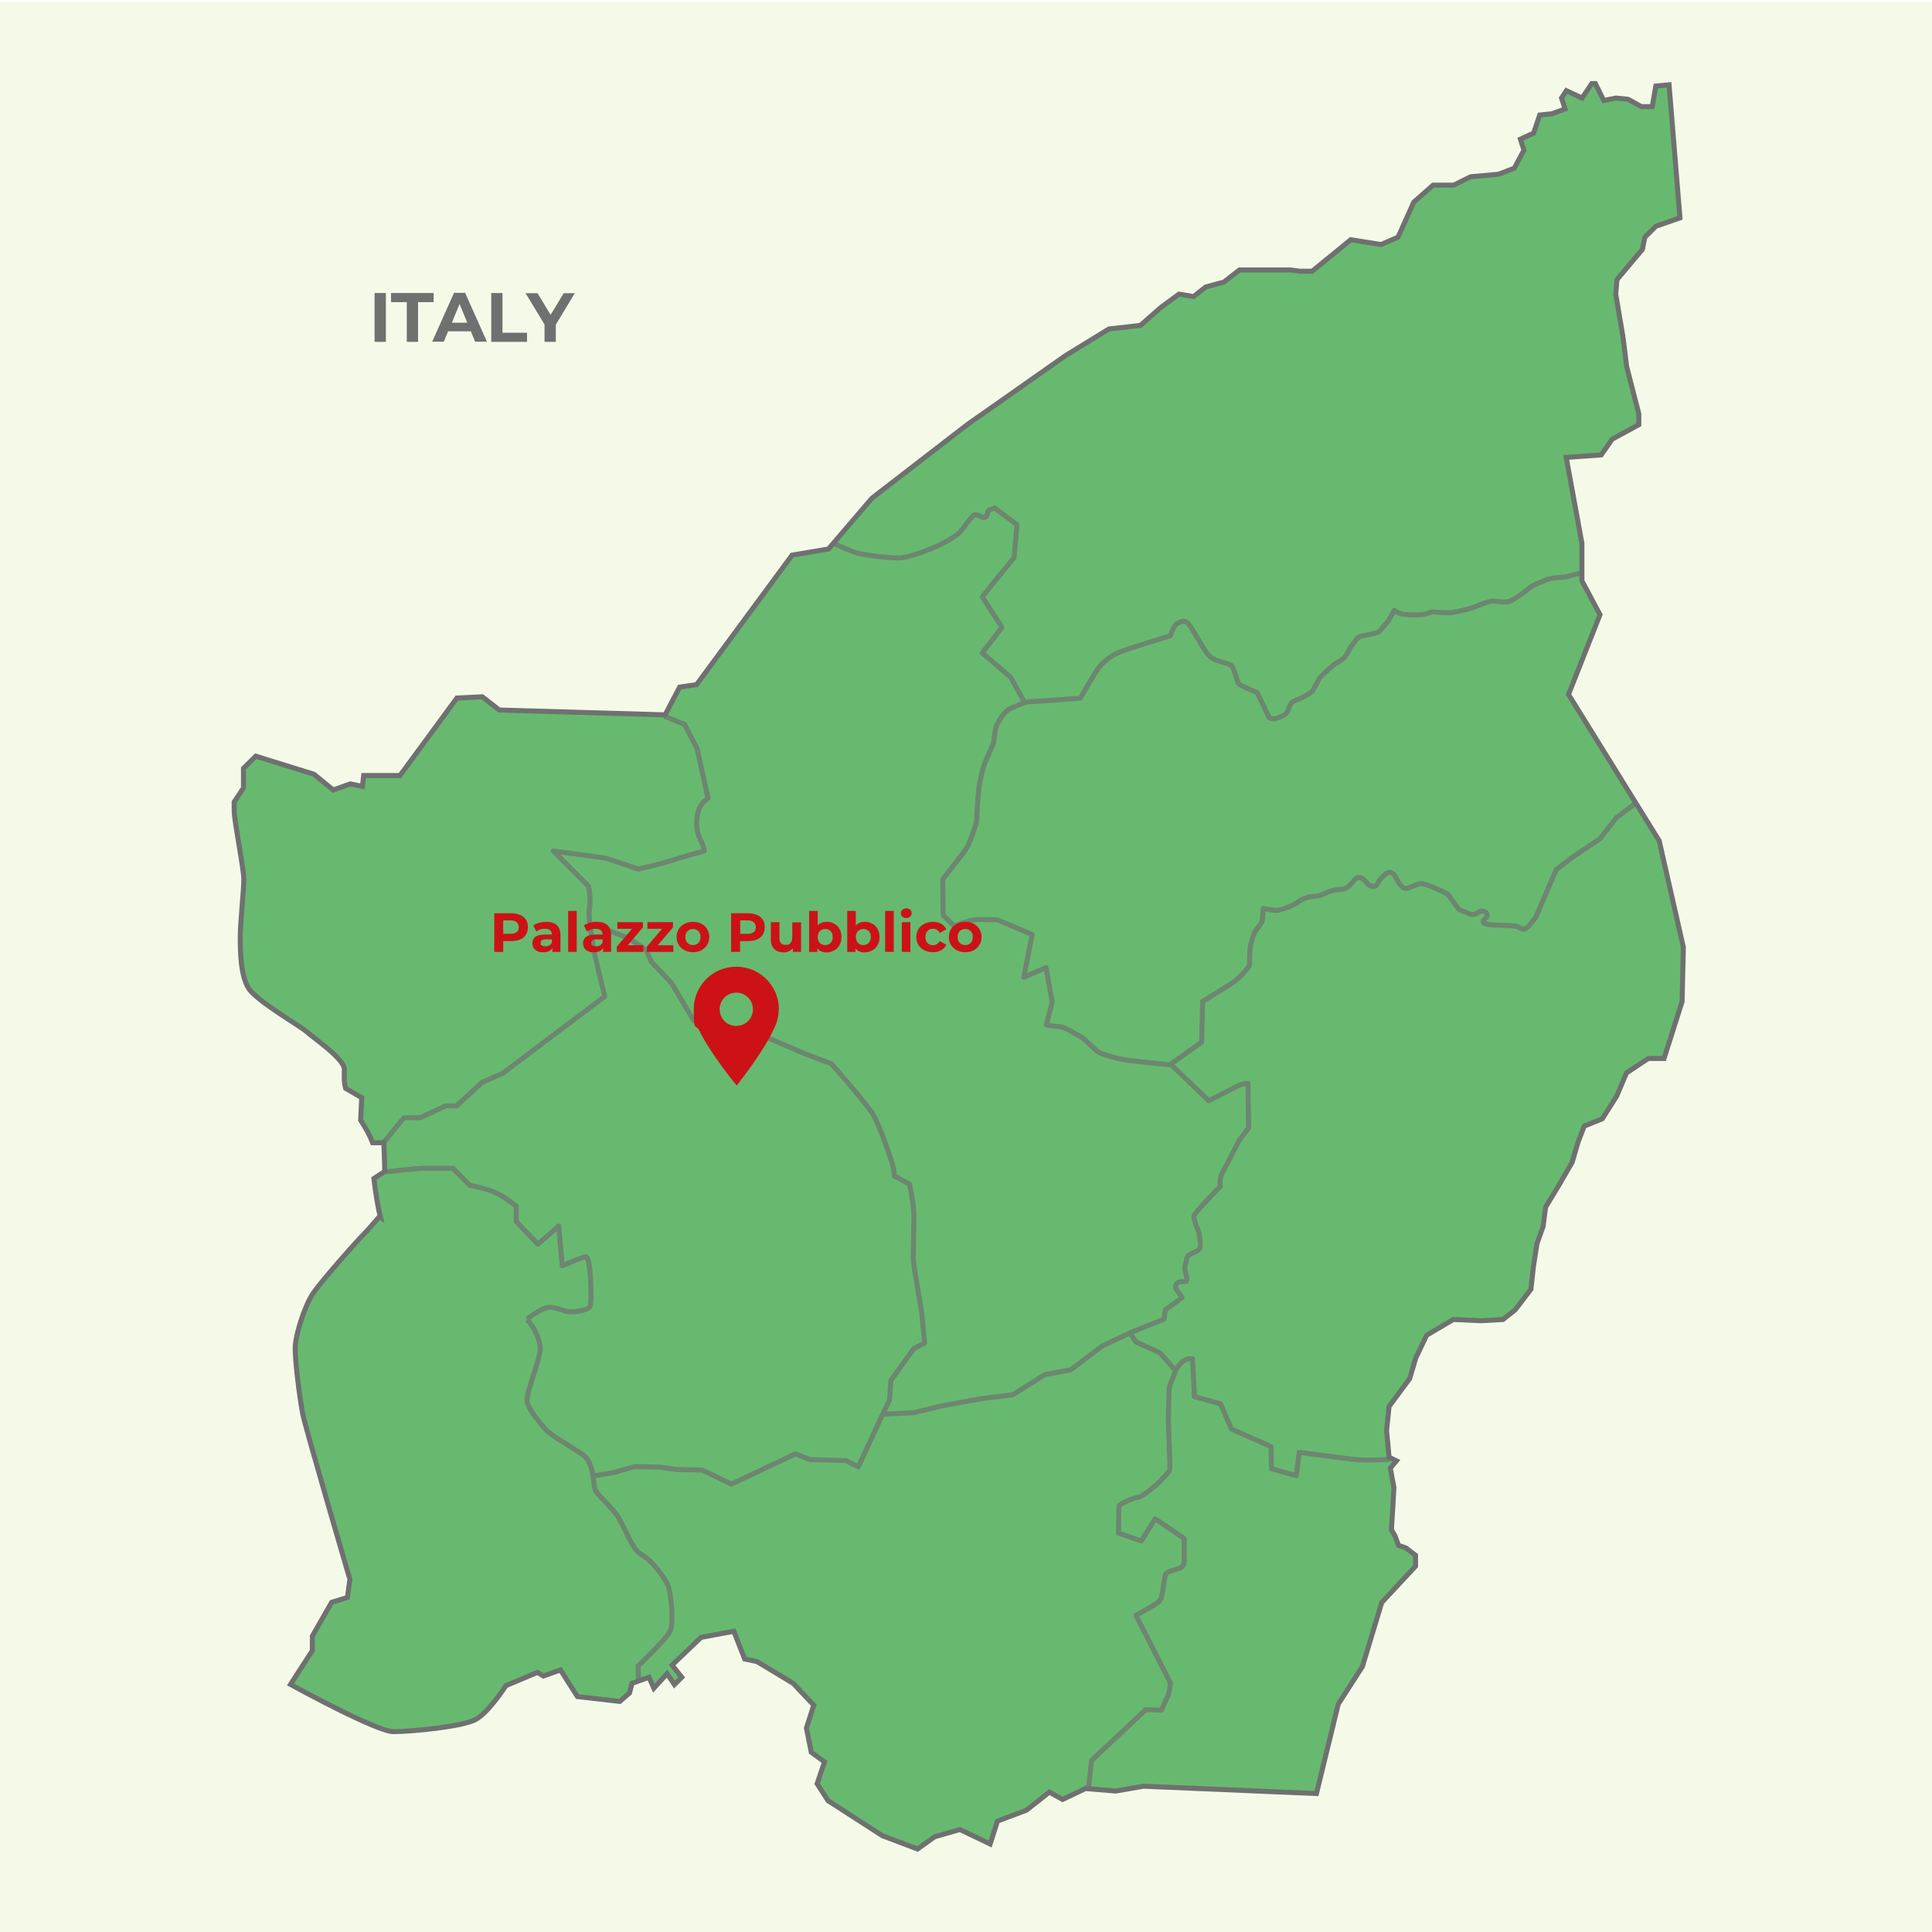 <?xml version="1.0" encoding="UTF-8"?>
<svg xmlns="http://www.w3.org/2000/svg" xmlns:xlink="http://www.w3.org/1999/xlink" version="1.1" viewBox="0 0 1080 1080">
  <defs>
    <style>
      .cls-1 {
        clip-path: url(#clippath-4);
      }

      .cls-2, .cls-3, .cls-4, .cls-5 {
        fill: none;
      }

      .cls-2, .cls-4 {
        stroke: #6f7070;
        stroke-width: 2.8px;
      }

      .cls-2, .cls-5 {
        stroke-miterlimit: 3.9;
      }

      .cls-6 {
        opacity: .7;
      }

      .cls-7 {
        clip-path: url(#clippath-1);
      }

      .cls-8 {
        clip-path: url(#clippath-3);
      }

      .cls-4 {
        stroke-linejoin: round;
      }

      .cls-9 {
        fill: #67b970;
      }

      .cls-5 {
        stroke: #231f20;
        stroke-width: .4px;
      }

      .cls-10 {
        fill: #cc1217;
      }

      .cls-11 {
        fill: #cc1217;
      }

      .cls-12 {
        fill: #f5fae8;
      }

      .cls-13 {
        clip-path: url(#clippath-2);
      }

      .cls-14 {
        fill: #6f7070;
      }

      .cls-15 {
        clip-path: url(#clippath);
      }
    </style>
    <clipPath id="clippath">
      <rect class="cls-3" x="-.5" y="1" width="1081" height="1079"></rect>
    </clipPath>
    <clipPath id="clippath-1">
      <rect class="cls-3" x="129.2" y="45" width="813.8" height="991"></rect>
    </clipPath>
    <clipPath id="clippath-2">
      <rect class="cls-3" x="129.2" y="45" width="813.8" height="991"></rect>
    </clipPath>
    <clipPath id="clippath-3">
      <rect class="cls-3" x="76.6" y="-1.7" width="919" height="1042.8"></rect>
    </clipPath>
    <clipPath id="clippath-4">
      <rect class="cls-3" x="160.5" y="235.9" width="807.8" height="769.8"></rect>
    </clipPath>
  </defs>
  <g>
    <g id="Schnittmaske">
      <g class="cls-15">
        <rect class="cls-12" x="-63.4" y="-48" width="1240.7" height="1191.5"></rect>
        <g class="cls-7">
          <g class="cls-13">
            <g class="cls-8">
              <path class="cls-9" d="M212.6,680.3c-1.4-5.8-2.7-13.8-3.6-21.5l6.1-4-.5-16h-6.3c-1.6-4.2-3.4-7.4-6.8-12.8,0,0,3.4,5.4.1.2l.6-12.6-9-5.2c-1.1-4.2-.7-7.4-.7-10.6,0-6.1-18.3-18.3-21-21-2.7-2.7-27.7-16.9-32.5-24.3-4.7-7.4-4.7-21.6-4.7-29.1s2-25.7,2-31.8-5.4-32.5-5.4-38.5,0-2.8,0-4.8l5.2-7.8v-11l6.9-6.8,32.5,10.1,10.8,8.8,9.5-3.4,6.8,1.4.7-6.1h20.3l31.8-43.3,14.2-.7,9.5,7.4,92.7,2.7,8.1-15.5,9.5-1.4,53.4-72.4,20.3-3.4,24.3-28.4,53.4-41.2,54.8-38.5,24.3-14.9,17.6-2,11.5-10.1,10.1-7.4,8.1,1.4,6.8-5.4,10.1-2.7,8.8-6.8h28.4l5.4.7h6.8l21.6-17.6,16.9,2.7,9.5-4.1,8.8-19.6,10.8-9.5h11.5l9.5-4.7,15.6-1.4,8.8-3.4,5.4-10.1-2-6.1,7.4-3.4,3.4-10.1,6.8-.7,7.4-2.7-2-6.1,2.7-4.1,8.8,4.1,5.4-8.1h2l4.7,9.5,6.8-1.4,6.8.7,7.4,4.1h6.1l2-11.5,7.4-.7,6.1,74.4-13.5,4.7-6.1,6.1-1.4,6.8-14.2,16.9-.7,8.1,4.1,24.3,2,16.2,6.8,26.4v6.1l-14.9,8.1-6.1,8.8-19.6,1.4,8.8,48v21l10.1,18.9-17.6,44.6,50.7,81.8,13.5,59.5-.7,30.4-10.1,31.8h-8.8l-12.2,8.1-5.4,12.8-8.1,12.8-10.1,4.1-3.4,8.8-3.4,11.5-7.4,12.8-7.4,12.2-1.4,10.8-3.4,9.5-2,12.8-1.4,12.8-8.8,11.5-6.8,5.4-12.2.7-15.6-.7-14.9,8.8-6.1,12.8-3.4,11.5-11.5,15.5-1.4,13.5,1.4,14.9,4.1,2-3.4,4.1,2,10.8-.7,12.8-.7,10.8,2,3.4,2,5.4,4.1,1.4,5.4,4.1v6.1l-18.9,20.3-10.8,35.8-13.5,21-12.2,50-96.7-4.1-15.5,2.7-16.9-1.4-12.8,6.1-7.4-4.1-12.8,10.1-16.2,6.1-4.1,12.8-16.9-8.1-14.2,4.1-9.5,6.8-19.6-7.4-30.4-19.6-6.1-9.5,4.1-12.2-7.4-5.4-2.7-13.5,4.1-12.8-11.5-12.2-20.3-12.2-6.8-1.4-6.1-15.5-18.3,3.4-16.2,15.5,5.4,6.8-4.1,4.1-4.1-6.1-7.4,8.1-2.7-6.1-9.5,3.4-1.4,5.4-5.4,4.7-23.7-2.7-9.5-14.9-9.5,3.4-3.4-2-17.6,7.4s-9.5,14.9-16.9,18.9c-7.4,4.1-36.5,6.8-46,6.8s-57.5-26.4-57.5-26.4l12.2-18.9v-8.1l10.8-18.9,8.8-2.7,1.4-10.1s-25-85.2-26.4-92.6c-1.4-7.4-4.7-31.1-4.1-38.5.7-7.4,5.4-22.3,10.1-29.1,4.7-6.8,24.3-29.1,29.8-34.5l7.2-8.2Z"></path>
              <path class="cls-5" d="M212.6,680.3c-1.4-5.8-2.7-13.8-3.6-21.5l6.1-4-.5-16h-6.3c-1.6-4.2-3.4-7.4-6.8-12.8,0,0,3.4,5.4.1.2l.6-12.6-9-5.2c-1.1-4.2-.7-7.4-.7-10.6,0-6.1-18.3-18.3-21-21-2.7-2.7-27.7-16.9-32.5-24.3-4.7-7.4-4.7-21.6-4.7-29.1s2-25.7,2-31.8-5.4-32.5-5.4-38.5,0-2.8,0-4.8l5.2-7.8v-11l6.9-6.8,32.5,10.1,10.8,8.8,9.5-3.4,6.8,1.4.7-6.1h20.3l31.8-43.3,14.2-.7,9.5,7.4,92.7,2.7,8.1-15.5,9.5-1.4,53.4-72.4,20.3-3.4,24.3-28.4,53.4-41.2,54.8-38.5,24.3-14.9,17.6-2,11.5-10.1,10.1-7.4,8.1,1.4,6.8-5.4,10.1-2.7,8.8-6.8h28.4l5.4.7h6.8l21.6-17.6,16.9,2.7,9.5-4.1,8.8-19.6,10.8-9.5h11.5l9.5-4.7,15.6-1.4,8.8-3.4,5.4-10.1-2-6.1,7.4-3.4,3.4-10.1,6.8-.7,7.4-2.7-2-6.1,2.7-4.1,8.8,4.1,5.4-8.1h2l4.7,9.5,6.8-1.4,6.8.7,7.4,4.1h6.1l2-11.5,7.4-.7,6.1,74.4-13.5,4.7-6.1,6.1-1.4,6.8-14.2,16.9-.7,8.1,4.1,24.3,2,16.2,6.8,26.4v6.1l-14.9,8.1-6.1,8.8-19.6,1.4,8.8,48v21l10.1,18.9-17.6,44.6,50.7,81.8,13.5,59.5-.7,30.4-10.1,31.8h-8.8l-12.2,8.1-5.4,12.8-8.1,12.8-10.1,4.1-3.4,8.8-3.4,11.5-7.4,12.8-7.4,12.2-1.4,10.8-3.4,9.5-2,12.8-1.4,12.8-8.8,11.5-6.8,5.4-12.2.7-15.6-.7-14.9,8.8-6.1,12.8-3.4,11.5-11.5,15.5-1.4,13.5,1.4,14.9,4.1,2-3.4,4.1,2,10.8-.7,12.8-.7,10.8,2,3.4,2,5.4,4.1,1.4,5.4,4.1v6.1l-18.9,20.3-10.8,35.8-13.5,21-12.2,50-96.7-4.1-15.5,2.7-16.9-1.4-12.8,6.1-7.4-4.1-12.8,10.1-16.2,6.1-4.1,12.8-16.9-8.1-14.2,4.1-9.5,6.8-19.6-7.4-30.4-19.6-6.1-9.5,4.1-12.2-7.4-5.4-2.7-13.5,4.1-12.8-11.5-12.2-20.3-12.2-6.8-1.4-6.1-15.5-18.3,3.4-16.2,15.5,5.4,6.8-4.1,4.1-4.1-6.1-7.4,8.1-2.7-6.1-9.5,3.4-1.4,5.4-5.4,4.7-23.7-2.7-9.5-14.9-9.5,3.4-3.4-2-17.6,7.4s-9.5,14.9-16.9,18.9c-7.4,4.1-36.5,6.8-46,6.8s-57.5-26.4-57.5-26.4l12.2-18.9v-8.1l10.8-18.9,8.8-2.7,1.4-10.1s-25-85.2-26.4-92.6c-1.4-7.4-4.7-31.1-4.1-38.5.7-7.4,5.4-22.3,10.1-29.1,4.7-6.8,24.3-29.1,29.8-34.5l7.2-8.2Z"></path>
            </g>
            <path class="cls-2" d="M212.6,680.3c-1.4-5.8-2.7-13.8-3.6-21.5l6.1-4-.5-16h-6.3c-1.6-4.2-3.4-7.4-6.8-12.8,0,0,3.4,5.4.1.2l.6-12.6-9-5.2c-1.1-4.2-.7-7.4-.7-10.6,0-6.1-18.3-18.3-21-21-2.7-2.7-27.7-16.9-32.5-24.3-4.7-7.4-4.7-21.6-4.7-29.1s2-25.7,2-31.8-5.4-32.5-5.4-38.5,0-2.8,0-4.8l5.2-7.8v-11l6.9-6.8,32.5,10.1,10.8,8.8,9.5-3.4,6.8,1.4.7-6.1h20.3l31.8-43.3,14.2-.7,9.5,7.4,92.7,2.7,8.1-15.5,9.5-1.4,53.4-72.4,20.3-3.4,24.3-28.4,53.4-41.2,54.8-38.5,24.3-14.9,17.6-2,11.5-10.1,10.1-7.4,8.1,1.4,6.8-5.4,10.1-2.7,8.8-6.8h28.4l5.4.7h6.8l21.6-17.6,16.9,2.7,9.5-4.1,8.8-19.6,10.8-9.5h11.5l9.5-4.7,15.6-1.4,8.8-3.4,5.4-10.1-2-6.1,7.4-3.4,3.4-10.1,6.8-.7,7.4-2.7-2-6.1,2.7-4.1,8.8,4.1,5.4-8.1h2l4.7,9.5,6.8-1.4,6.8.7,7.4,4.1h6.1l2-11.5,7.4-.7,6.1,74.4-13.5,4.7-6.1,6.1-1.4,6.8-14.2,16.9-.7,8.1,4.1,24.3,2,16.2,6.8,26.4v6.1l-14.9,8.1-6.1,8.8-19.6,1.4,8.8,48v21l10.1,18.9-17.6,44.6,50.7,81.8,13.5,59.5-.7,30.4-10.1,31.8h-8.8l-12.2,8.1-5.4,12.8-8.1,12.8-10.1,4.1-3.4,8.8-3.4,11.5-7.4,12.8-7.4,12.2-1.4,10.8-3.4,9.5-2,12.8-1.4,12.8-8.8,11.5-6.8,5.4-12.2.7-15.6-.7-14.9,8.8-6.1,12.8-3.4,11.5-11.5,15.5-1.4,13.5,1.4,14.9,4.1,2-3.4,4.1,2,10.8-.7,12.8-.7,10.8,2,3.4,2,5.4,4.1,1.4,5.4,4.1v6.1l-18.9,20.3-10.8,35.8-13.5,21-12.2,50-96.7-4.1-15.5,2.7-16.9-1.4-12.8,6.1-7.4-4.1-12.8,10.1-16.2,6.1-4.1,12.8-16.9-8.1-14.2,4.1-9.5,6.8-19.6-7.4-30.4-19.6-6.1-9.5,4.1-12.2-7.4-5.4-2.7-13.5,4.1-12.8-11.5-12.2-20.3-12.2-6.8-1.4-6.1-15.5-18.3,3.4-16.2,15.5,5.4,6.8-4.1,4.1-4.1-6.1-7.4,8.1-2.7-6.1-9.5,3.4-1.4,5.4-5.4,4.7-23.7-2.7-9.5-14.9-9.5,3.4-3.4-2-17.6,7.4s-9.5,14.9-16.9,18.9c-7.4,4.1-36.5,6.8-46,6.8s-57.5-26.4-57.5-26.4l12.2-18.9v-8.1l10.8-18.9,8.8-2.7,1.4-10.1s-25-85.2-26.4-92.6c-1.4-7.4-4.7-31.1-4.1-38.5.7-7.4,5.4-22.3,10.1-29.1,4.7-6.8,24.3-29.1,29.8-34.5l7.2-8.2Z"></path>
            <g class="cls-6">
              <g class="cls-1">
                <path class="cls-4" d="M777,815.8s-14.6.8-20.4,0c-5.8-.8-30.3-3.9-30.3-3.9l-1.7,13-13.8-3.9-.3-12.4-22.1-9.7-6.1-14.1-14.6-4.1-1.1-21.2s-2.8-.3-5.2,1.4c-2.5,1.7-4.4,5.2-5,7.4-.6,2.2-3,5.5-3,10.8s-.3,11.6-.3,14.1.6,16.3.6,17.7.6,10.2,0,11.3c-.6,1.1-6.6,7.2-6.6,7.2,0,0-8.8,7.7-11,7.7s-10.2,3.6-10.5,4.7c-.3,1.1-.3,15.2-.3,15.2l12.7,4.4,7.7-12.4,16.3,11v12.4s0,3.3-2.2,4.1c-2.2.8-7.4,1.9-8.3,3.6-.8,1.7-1.4,13-3.3,14.9-1.9,1.9-13.2,8-13.2,8l19.3,37.8s-.6,5.8-1.4,7.2c-.8,1.4-3.6,8-3.6,8l-8.8-.3-30.3,28.4-1.7,15.7M631.9,745.4l3,4.7,13.5,6.1,8.3,9.4M654.6,595.3s-18.7-1.9-24.3-2.6c-5.6-.7-13.8-3.3-15.7-4.2-1.9-.9-8.2-8-11.2-9.4s-7.5-4.9-11.2-5.2c-3.7-.2-7.3-.9-7.3-.9l3.3-12.9-3.5-19.2-12.4,5.4,4.7-23.9-19.4-8.2s-7.3-.2-11-.2-13.3,3.5-13.3,3.5l-6.1-5.9-.2-20.1,11.5-14.7,2.6-4s4.9-11.7,4.9-14.7.7-13.6,1.2-17.6c.5-4,2.3-11.9,4.2-16.1,1.9-4.2,3.7-7.5,4.2-10.5.5-3,.5-6.8,2.1-9.6,1.6-2.8,4-7,7.5-8.4,3.5-1.4,7.5-3.7,10.8-3.7s27.9-1.9,27.9-1.9c0,0,8-14,10.3-17.1,2.3-3,6.8-6.6,11-8.4,4.2-1.9,29-9.4,29-9.4,0,0,1.9-5.6,3.5-6.6,1.6-.9,3.7-2.3,5.9-.9,2.1,1.4,9.4,15.9,12.2,18.5,2.8,2.6,5.2,3,5.2,3,0,0,4.2,1.4,6.6,2.1,2.3.7,3.7,9.6,4.9,10.8,1.2,1.2,10.3,4.9,10.3,4.9,0,0,4.7,9.8,5.6,11.7.9,1.9.7,2.8,3.5,3,0,0,6.6-1.2,8-4.4,1.4-3.3.9-4.7,4.7-6.1,3.7-1.4,8.2-4,9.1-5.2.9-1.2,2.8-5.2,3.7-6.8.9-1.6,8.4-8,8.4-8,0,0,3.5-1.9,5.4-3.5,1.9-1.6,3.3-6.1,4.9-7.7,1.6-1.6,2.3-4.2,5.2-4.7,2.8-.5,8.4-1.6,9.4-2.3.9-.7,5.4-6.1,5.4-6.1l3.3-5.9s.9.9,4,1.9c3,.9,9.4.5,11.2.5s5.9-1.6,5.9-1.6c0,0,5.6.5,9.1.5s11.7-2.1,13.6-2.8c1.9-.7,8.9-3.7,11.2-3.7s6.8,1.2,9.8,0,9.6-6.3,11.7-8c2.1-1.6,6.3-2.8,8.9-4,2.6-1.2,8-1.2,9.8-1.4,1.9-.2,10.5-2.8,10.5-2.8M466.4,303.9s7.7,3.7,12.6,5.2c4.9,1.4,18,2.8,23.6,2.8s18.5-5.4,21.3-6.6c2.8-1.2,10.8-5.6,12.9-8,2.1-2.3,6.6-9.6,8.4-9.6s4,2.1,5.6,1.4c1.6-.7.9-3.5,2.1-4,1.2-.5,3-1.2,3-1.2l12.6,9.4-1.6,18.3-17.8,22,11,17.1-11,14.3,15.9,13.6,7.5,13.6M493.4,790.6l17.3-.9,16.3-3.9,21.3-3.9,17.8-2.2,18-11.3,14.3-2.6,17.8-13.4,16.1-7.6,18.4-7.4.7-5.2,9.3-6.7s-.2-1.1-1.5-2.6c-1.3-1.5-3.2-3.5-1.1-5.6,2-2,5.4.4,5.4-2s-1.9-5.9-.9-8.4c.9-2.4.2-4.6,3-5.9,2.8-1.3,4.5-1.9,5.2-3.5.7-1.7-.7-8.9-.7-8.9,0,0-3.2-7.1-2.6-9.1.6-2,14.7-16.3,14.7-16.3,0,0-.9-4.1,1.1-7.6,2-3.5,9.3-18,9.3-18l5.4-7.1-.4-24.9s-3,0-5.8,1.5c-2.8,1.5-16.1,8.2-16.1,8.2l-21.3-20.4,17.3-12.3.6-22.8s12.3-7.6,16.1-10c3.9-2.4,9.8-8.9,10-10.2.2-1.3,0-5.4.4-9.3.4-3.9,2.6-9.3,2.6-9.3,0,0,4.3-5.6,4.3-6.5s.4-6.7.4-6.7c0,0,5,1.1,7.6,1.1s10.2-3.2,11.7-4.5c1.5-1.3,5.4-3.2,8.9-3.3,3.5-.2,5.4-1.3,8-2.4,2.6-1.1,5.6-1.5,7.4-1.5s3.7-.9,5.9-3.5c2.2-2.6,3.3-4.1,5.9-2.6,2.6,1.5,2.6,3.7,5.2,4.3,2.6.6,2.8-.6,3.9-2.4,1.1-1.9,4.3-5.4,6.1-5.4s3,1.7,4.1,3.9c1.1,2.2,3.2,5.2,5,5.2s6.5-2.8,8.7-2.8,12.2,4.3,14.3,5.7c2,1.5,5.8,8.2,7.1,8.9,1.3.7,6.3,2.6,6.3,2.6,0,0,2,.4,3.5-.6,1.5-.9,2.2-1.7,4.1-.9,1.9.7,1.9,2.6.9,3.5-.9.9-1.9,1.5-1.5,2.6.4,1.1,6.3,1.5,8.3,1.5s8.2.2,10,.6c1.9.4,3.5,2,5,1.5,1.5-.6,5.6-5.7,6.1-6.9.6-1.1,11.3-26.2,11.3-26.2l8.9-6.9,15.6-10.4,9.1-11.7,10.9-8.3M329.3,516l21.9,8.3,10.2,6.9,2.6,6.3,11.5,12.2,12.3,20.8,5.7,2.6,17.1,2,12.4,2.4,27.8,11.9,13.9,5.2s19.1,21.5,23.2,28.2c4.1,6.7,10.9,26.9,11.5,30.1.6,3.2.6,4.5.6,4.5l8.4,4.5s2.2,10,2.4,15.8c.2,5.8-.4,23.4-.2,26.9.2,3.5,4.6,28.8,4.6,28.8l1.7,17.3-6.1,3.2-12.8,17.8-.7,10.8-5.6,11.7-11.9,25.8-6.9-3.5-20.2-.6-8-3.2-35.8,16.9-16.3-7.8-14.5-.4-9.8-1.3-13.7-.2-11.3,3.2-11.9,2M294.6,737.7c4.2,4.3,7.4,11.4,7.4,16.4s-7.4,23.7-7.4,28.4,6.8,12.2,10.1,16.2c3.4,4.1,16.2,10.8,21.6,14.9,5.4,4.1,5.4,14.9,6.1,18.3.7,3.4,8.8,9.5,12.8,15.6,4.1,6.1,8.1,18.9,13.5,21.6,5.4,2.7,13.5,13.5,14.9,17.6,1.4,4.1,3.4,21,.7,25.7-2.7,4.7-17.6,18.9-17.6,18.9l.3,8.8M215.8,655.1s16.7-2,20.7-2h16.7l9.6,9.6s8.6,1.5,14.2,4c5.6,2.5,11.6,7.6,11.6,7.6v8.6l12.1,12.6,11.6-10.1,2,22.2s10.1-4.5,13.1-5.1c3-.5,3.5,25.8,2.5,27.8-1,2-7.6,3-11.1,3s-7.1-2.5-11.6-2.5-12.6,6.6-12.6,6.6M371.5,400.4l11.1,4.5,7.1,13.6,6.1,27.8s-3.5,2-5.1,6.1-2,11.1.5,16.2c2.5,5.1,2.5,7.1,2.5,7.1,0,0-13.1,3.5-19.2,5.6-6.1,2-17.7,4.5-17.7,4.5l-18.2-6.1-29.3-4,19.7,19.7s1.5,7.1.5,12.6c-1,5.6,2,18.7,2,20.7s6.6,28.3,6.6,28.3l-57.1,43-11.6,5.1-14.2,13.1h-6.1l-14.2,6.6h-9.1l-11.6,14.2"></path>
              </g>
            </g>
          </g>
        </g>
        <g>
          <path class="cls-14" d="M209.4,163.8h6.3v27.3h-6.3v-27.3Z"></path>
          <path class="cls-14" d="M227.3,168.9h-8.7v-5.1h23.8v5.1h-8.7v22.2h-6.3v-22.2Z"></path>
          <path class="cls-14" d="M263.2,185.2h-12.7l-2.4,5.8h-6.5l12.2-27.3h6.2l12.2,27.3h-6.6l-2.4-5.8ZM261.2,180.4l-4.3-10.5-4.3,10.5h8.7Z"></path>
          <path class="cls-14" d="M274.6,163.8h6.3v22.2h13.7v5.1h-20v-27.3Z"></path>
          <path class="cls-14" d="M310.7,181.4v9.7h-6.3v-9.7l-10.6-17.5h6.7l7.3,12.1,7.3-12.1h6.2l-10.6,17.6Z"></path>
        </g>
        <rect class="cls-3" x="807.8" y="86.7" width="8.7" height="0"></rect>
        <g>
          <path class="cls-11" d="M290.7,511.4c1.4.6,2.5,1.5,3.3,2.7.8,1.2,1.1,2.6,1.1,4.2s-.4,3-1.1,4.2c-.8,1.2-1.8,2.1-3.3,2.7-1.4.6-3.1.9-5,.9h-4.4v6h-5v-21.6h9.4c1.9,0,3.6.3,5,1ZM288.8,521.1c.8-.6,1.2-1.6,1.2-2.8s-.4-2.1-1.2-2.8c-.8-.6-1.9-1-3.4-1h-4.1v7.5h4.1c1.5,0,2.6-.3,3.4-1Z"></path>
          <path class="cls-11" d="M311.2,517.1c1.4,1.2,2.1,3.1,2.1,5.5v9.5h-4.5v-2.1c-.9,1.5-2.6,2.3-5.1,2.3s-2.4-.2-3.3-.6c-.9-.4-1.7-1-2.1-1.8-.5-.8-.7-1.6-.7-2.6,0-1.5.6-2.8,1.7-3.6,1.2-.9,3-1.3,5.4-1.3h3.8c0-1-.3-1.9-1-2.4-.6-.6-1.6-.8-2.9-.8s-1.8.1-2.6.4c-.9.3-1.6.7-2.2,1.1l-1.7-3.4c.9-.6,2-1.1,3.3-1.5,1.3-.3,2.6-.5,3.9-.5,2.6,0,4.5.6,5.9,1.8ZM307.1,528.5c.6-.4,1.1-.9,1.4-1.7v-1.7h-3.3c-2,0-3,.6-3,1.9s.2,1.1.7,1.5c.5.4,1.1.5,2,.5s1.6-.2,2.2-.6Z"></path>
          <path class="cls-11" d="M317.6,509.2h4.8v22.9h-4.8v-22.9Z"></path>
          <path class="cls-11" d="M339.5,517.1c1.4,1.2,2.1,3.1,2.1,5.5v9.5h-4.5v-2.1c-.9,1.5-2.6,2.3-5.1,2.3s-2.4-.2-3.3-.6c-.9-.4-1.7-1-2.1-1.8-.5-.8-.7-1.6-.7-2.6,0-1.5.6-2.8,1.7-3.6,1.2-.9,3-1.3,5.4-1.3h3.8c0-1-.3-1.9-1-2.4-.6-.6-1.6-.8-2.9-.8s-1.8.1-2.6.4c-.9.3-1.6.7-2.2,1.1l-1.7-3.4c.9-.6,2-1.1,3.3-1.5,1.3-.3,2.6-.5,3.9-.5,2.6,0,4.5.6,5.9,1.8ZM335.4,528.5c.6-.4,1.1-.9,1.4-1.7v-1.7h-3.3c-2,0-3,.6-3,1.9s.2,1.1.7,1.5c.5.4,1.1.5,2,.5s1.6-.2,2.2-.6Z"></path>
          <path class="cls-11" d="M359.6,528.4v3.7h-14.8v-2.9l8.5-10h-8.2v-3.7h14.3v2.9l-8.5,10h8.7Z"></path>
          <path class="cls-11" d="M376.4,528.4v3.7h-14.8v-2.9l8.5-10h-8.2v-3.7h14.3v2.9l-8.5,10h8.7Z"></path>
          <path class="cls-11" d="M382.7,531.2c-1.4-.7-2.5-1.7-3.3-3-.8-1.3-1.2-2.8-1.2-4.4s.4-3.1,1.2-4.4c.8-1.3,1.9-2.3,3.3-3s3-1.1,4.7-1.1,3.3.4,4.7,1.1,2.5,1.7,3.2,3c.8,1.3,1.2,2.8,1.2,4.4s-.4,3.1-1.2,4.4c-.8,1.3-1.9,2.3-3.2,3s-2.9,1.1-4.7,1.1-3.3-.4-4.7-1.1ZM390.4,527.1c.8-.8,1.2-1.9,1.2-3.3s-.4-2.5-1.2-3.3c-.8-.8-1.8-1.2-3-1.2s-2.3.4-3.1,1.2c-.8.8-1.2,2-1.2,3.3s.4,2.5,1.2,3.3c.8.8,1.8,1.2,3.1,1.2s2.2-.4,3-1.2Z"></path>
          <path class="cls-11" d="M423.1,511.4c1.4.6,2.5,1.5,3.3,2.7.8,1.2,1.1,2.6,1.1,4.2s-.4,3-1.1,4.2c-.8,1.2-1.8,2.1-3.3,2.7-1.4.6-3.1.9-5,.9h-4.4v6h-5v-21.6h9.4c1.9,0,3.6.3,5,1ZM421.3,521.1c.8-.6,1.2-1.6,1.2-2.8s-.4-2.1-1.2-2.8c-.8-.6-1.9-1-3.4-1h-4.1v7.5h4.1c1.5,0,2.6-.3,3.4-1Z"></path>
          <path class="cls-11" d="M447.8,515.5v16.6h-4.6v-2c-.6.7-1.4,1.3-2.3,1.7-.9.4-1.8.6-2.9.6-2.2,0-3.9-.6-5.2-1.9-1.3-1.3-1.9-3.1-1.9-5.6v-9.4h4.8v8.7c0,2.7,1.1,4,3.4,4s2.1-.4,2.8-1.1c.7-.8,1-1.9,1-3.3v-8.2h4.8Z"></path>
          <path class="cls-11" d="M466.3,516.3c1.3.7,2.3,1.7,3,3,.7,1.3,1.1,2.8,1.1,4.5s-.4,3.2-1.1,4.5c-.7,1.3-1.7,2.3-3,3s-2.7,1.1-4.2,1.1c-2.3,0-4-.7-5.2-2.2v1.9h-4.6v-22.9h4.8v8.1c1.2-1.3,2.9-2,5-2s2.9.4,4.2,1.1ZM464.3,527.1c.8-.8,1.2-1.9,1.2-3.3s-.4-2.5-1.2-3.3c-.8-.8-1.8-1.2-3-1.2s-2.2.4-3,1.2c-.8.8-1.2,2-1.2,3.3s.4,2.5,1.2,3.3c.8.8,1.8,1.2,3,1.2s2.2-.4,3-1.2Z"></path>
          <path class="cls-11" d="M487.6,516.3c1.3.7,2.3,1.7,3,3,.7,1.3,1.1,2.8,1.1,4.5s-.4,3.2-1.1,4.5c-.7,1.3-1.7,2.3-3,3s-2.7,1.1-4.2,1.1c-2.3,0-4-.7-5.2-2.2v1.9h-4.6v-22.9h4.8v8.1c1.2-1.3,2.9-2,5-2s2.9.4,4.2,1.1ZM485.6,527.1c.8-.8,1.2-1.9,1.2-3.3s-.4-2.5-1.2-3.3c-.8-.8-1.8-1.2-3-1.2s-2.2.4-3,1.2c-.8.8-1.2,2-1.2,3.3s.4,2.5,1.2,3.3c.8.8,1.8,1.2,3,1.2s2.2-.4,3-1.2Z"></path>
          <path class="cls-11" d="M494.8,509.2h4.8v22.9h-4.8v-22.9Z"></path>
          <path class="cls-11" d="M504.4,512.4c-.6-.5-.8-1.2-.8-1.9s.3-1.4.8-1.9,1.3-.8,2.2-.8,1.6.2,2.2.7.8,1.1.8,1.9-.3,1.5-.8,2-1.3.8-2.2.8-1.6-.3-2.2-.8ZM504.1,515.5h4.8v16.6h-4.8v-16.6Z"></path>
          <path class="cls-11" d="M516.7,531.2c-1.4-.7-2.5-1.7-3.3-3-.8-1.3-1.2-2.8-1.2-4.4s.4-3.1,1.2-4.4c.8-1.3,1.9-2.3,3.3-3,1.4-.7,3-1.1,4.8-1.1s3.3.4,4.6,1.1c1.3.7,2.3,1.8,2.9,3.1l-3.7,2c-.9-1.5-2.1-2.3-3.7-2.3s-2.3.4-3.1,1.2c-.8.8-1.2,1.9-1.2,3.4s.4,2.5,1.2,3.4c.8.8,1.9,1.2,3.1,1.2s2.9-.8,3.7-2.3l3.7,2c-.6,1.3-1.5,2.3-2.9,3.1-1.3.7-2.8,1.1-4.6,1.1s-3.4-.4-4.8-1.1Z"></path>
          <path class="cls-11" d="M534.9,531.2c-1.4-.7-2.5-1.7-3.3-3-.8-1.3-1.2-2.8-1.2-4.4s.4-3.1,1.2-4.4c.8-1.3,1.9-2.3,3.3-3s3-1.1,4.7-1.1,3.3.4,4.7,1.1,2.5,1.7,3.2,3c.8,1.3,1.2,2.8,1.2,4.4s-.4,3.1-1.2,4.4c-.8,1.3-1.9,2.3-3.2,3s-2.9,1.1-4.7,1.1-3.3-.4-4.7-1.1ZM542.6,527.1c.8-.8,1.2-1.9,1.2-3.3s-.4-2.5-1.2-3.3c-.8-.8-1.8-1.2-3-1.2s-2.3.4-3.1,1.2c-.8.8-1.2,2-1.2,3.3s.4,2.5,1.2,3.3c.8.8,1.8,1.2,3.1,1.2s2.2-.4,3-1.2Z"></path>
        </g>
        <path class="cls-10" d="M420.9,564.2c0,5.1-4.1,9.3-9.3,9.3s-9.3-4.1-9.3-9.3,4.1-9.3,9.3-9.3,9.3,4.1,9.3,9.3M435.4,564.2c0-13.1-10.6-23.8-23.8-23.8s-23.8,10.6-23.8,23.8,1.1,8.2,3,11.6c6.3,13.3,21,31,21,31h0s0,0,0,0c0,0,14.4-17.8,20.5-31.1,1.9-3.4,3-7.4,3-11.6"></path>
      </g>
    </g>
  </g>
</svg>
